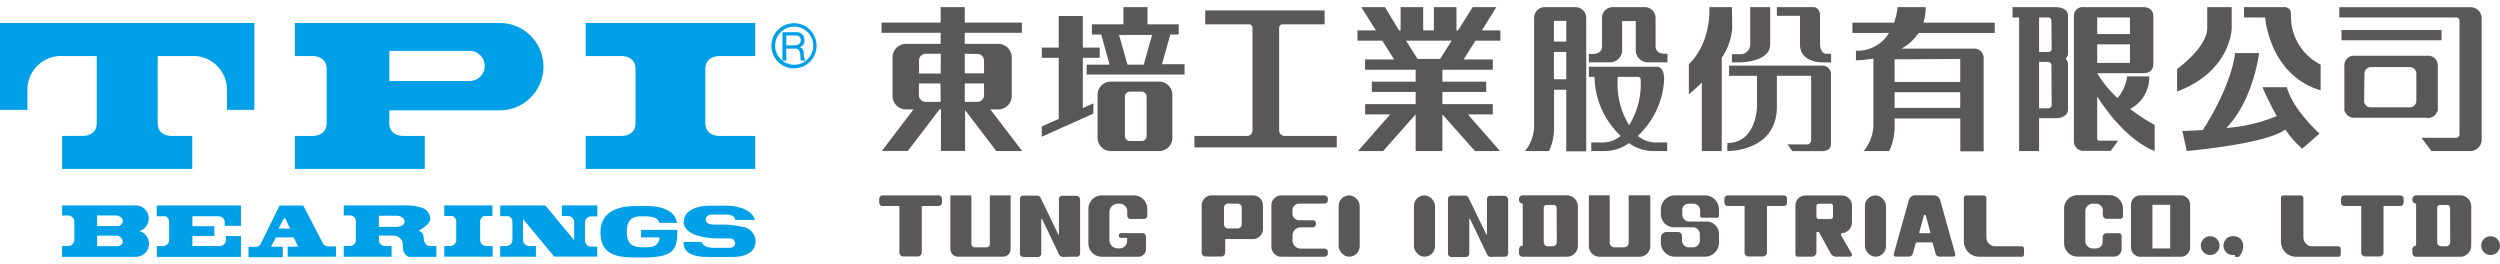 <svg id="prefix__prefix__圖層_1" data-name="圖層 1" xmlns="http://www.w3.org/2000/svg" viewBox="0 0 332 34" width="322" height="34"><defs><style>.prefix__prefix__cls-1{fill:#00a0e9}.prefix__prefix__cls-2{fill:#595757}</style></defs><path class="prefix__prefix__cls-1" d="M0 2.53v11.53h3.64v-2.7a4.47 4.47 0 014.81-4.44h4.4v8.89c0 1.82-1.93 1.71-1.93 1.71H8.25v4.39h17.28v-4.39h-2.67s-1.92.11-1.92-1.71V6.92h4.39a4.47 4.47 0 014.81 4.44v2.7h3.64V2.53zm93.67 6.11c0-1.82 1.93-1.72 1.93-1.72h4.7V2.53H77.78v4.39h4.69s1.93-.1 1.93 1.72v7.17c0 1.82-1.93 1.71-1.93 1.71h-4.69v4.39h22.52v-4.39h-4.7s-1.93.11-1.93-1.71zM66.61 2.53H39.16v4.39h2.3s1.92-.1 1.92 1.72v7.17c0 1.82-1.92 1.71-1.92 1.71h-2.3v4.39h17.25v-4.39h-2.78s-1.93.11-1.93-1.71v-1.69h14.91a5.8 5.8 0 000-11.59zm-4.24 7.7H51.7v-4h10.67a2 2 0 110 4zm43.07-1.68a3 3 0 113-3 3 3 0 01-3 3zm0-5.54A2.53 2.53 0 10108 5.54 2.54 2.54 0 00105.44 3z"/><path class="prefix__prefix__cls-1" d="M103.91 3.75h1.78a1 1 0 011.14 1 .9.9 0 01-.66 1c.44.09.53.41.57.78a1.89 1.89 0 00.22 1h-.56c-.14-.15-.06-.56-.14-.92s-.14-.68-.62-.68h-1.22v1.6h-.51zm1.55 1.74c.47 0 .87-.13.87-.68a.59.59 0 00-.67-.63h-1.24v1.31zm-60.84 26.7h-1.08a.81.81 0 01-.63-.35l-2.6-5s0-.07-.06-.07h-3.1a.21.21 0 00-.06.08l-2.47 5a.81.81 0 01-.61.4H33v1.38h4.55v-1.39H36l.63-1.24H39l.59 1.23H38.2v1.34h6.42v-1.38zM37 29.82l.65-1.28a.17.17 0 01.27 0l.6 1.29zm52.94.18h-4.8v1h2.44a1.24 1.24 0 01-1.16 1.27c-1.89.13-3.18.07-3.18-1.95 0-.94.17-2.12 1.83-2.12 1.2 0 2.25 0 2.45.82v.05h2.38c-.32-2.41-4.08-2.24-4.08-2.24h-1.36c-2.15 0-4.72.61-4.72 3.51 0 3.22 2.61 3.32 4.83 3.32h1.35c3.99-.08 4.02-1.54 4.02-3.66zm8.75-.4h-.07a12.38 12.38 0 00-2.36-.3h-1.32c-.29 0-1.21 0-1.21-.66 0-.43.33-.68.87-.68h1.87c.26 0 1.17.1 1.17.72h2.6c-.39-1.52-2.58-1.85-3.48-1.89h-2.59c-1 0-3.37.31-3.37 2.24 0 .58.48 1.21 1.52 1.63a10.34 10.34 0 002.62.47h2a.63.63 0 01.67.67c0 .44-.46.58-.68.58h-2.28s-1.26 0-1.48-.78h-2.4c0 1.65 1.49 2 3.49 2H97c.36 0 3.34.13 3.34-2.12a2 2 0 00-1.65-1.88zm-33.3 2.54h-.83a.83.83 0 01-.8-.81V28.9a.82.82 0 01.48-.73h1.15v-1.42H59v1.41h1.1a.86.86 0 01.49.63v2.65a.84.84 0 01-.79.7H59v1.42h6.42v-1.4zm11.82-5.39h-2.59v1.41h.83a.82.82 0 01.8.81v2.41l-3.82-4.62h-6v1.42h1.14a.82.82 0 01.48.73v2.43a.83.83 0 01-.8.81h-.83v1.42h4.75v-1.43h-.93a.82.82 0 01-.79-.78v-2.81l4.15 5h5.71v-1.32h-.81a.82.82 0 01-.81-.79V29a.83.83 0 01.8-.79h.83v-1.46zM18.5 30.16a1.74 1.74 0 00-.45-3.41h-9.8v1.34h.81a.83.83 0 01.81.81v2.43a.83.83 0 01-.8.81h-.83v1.44h9.81a1.74 1.74 0 00.45-3.42zm-3.14 2h-2.47v-1.39h2.53a.88.88 0 01.89.77c0 .4-.37.65-.95.65zm.25-2.67h-2.72v-1.4h2.53c.36 0 .89.3.89.72a.74.74 0 01-.7.71zM32 29.47v-2.71H20.81v1.43H22a.8.8 0 01.46.72v2.43a.83.83 0 01-.8.81h-.83v1.44H32v-2.77h-2v.64a.83.83 0 01-.79.68h-3.66v-1.33h2.91v-1.3h-2.91v-1.32h3.51a.82.82 0 01.79.79v.49zm25.94 2.67h-.83a.83.83 0 01-.76-.59c-.18-.75 0-.95-.44-1.27l-.3-.2.29-.16c.82-.46 1.24-1 1.24-1.45a1.64 1.64 0 00-.93-1.34 6.1 6.1 0 00-2.12-.38h-8.44v1.33h.82a.82.82 0 01.78.61v2.83a.84.84 0 01-.77.61h-.83v1.44H52v-1.43h-.91a.84.84 0 01-.76-.6v-.79h1.9a1.26 1.26 0 011.24.94c0 .08.06 1.06.12 1.2s.45.69.77.69h3.6zm-5.37-2.54h-2.26v-1.48h2.42c.26 0 1 .19 1 .77.01.43-.45.71-1.16.71z"/><path class="prefix__prefix__cls-2" d="M128.12.42h-3.2v2.05h-7.85v1.36h7.85V5.3h-4.61a1.79 1.79 0 00-1.78 1.79v5.13a1.79 1.79 0 001.78 1.78h1l-4.2 5.52h3.45l4.2-5.52h.2v5.52h3.2v-5.43l4.15 5.44h3.44L131.51 14h1.06a1.79 1.79 0 001.79-1.79V7.09a1.79 1.79 0 00-1.79-1.79h-4.45V3.83h7.59V2.47h-7.59zM124.92 13h-2a.89.89 0 01-.89-.89v-1.55h2.87zm0-3.76h-2.87V7.49a.88.88 0 01.89-.88h2zm5.76 2.87a.89.89 0 01-.89.89h-1.67v-2.44h2.56zm-.89-5.47a.88.88 0 01.89.88v1.69h-2.56v-2.6zm25.63-2.58h1.11V2.7h-4.14V.42h-3.2V2.7H145v1.36h1.24l1.12 4h-3.05v1.31h13V8h-3zm-3.53 4h-2.16l-1.12-3.95H153z"/><path class="prefix__prefix__cls-2" d="M143.8 7.15h2.24V5.79h-2.24V1.6h-3.2v4.19h-2.25v1.36h2.25v8.11l-2.25 1.01v1.36l6.85-3.07V13.2l-1.4.62V7.15zm10.14 3.16h-6.43a1.75 1.75 0 00-1.75 1.75v5.72a1.75 1.75 0 001.75 1.75h6.43a1.75 1.75 0 001.75-1.75v-5.72a1.75 1.75 0 00-1.75-1.75zm-1.67 7.23a.66.66 0 01-.66.66h-1.56a.67.67 0 01-.66-.66V12.3a.66.66 0 01.66-.66h1.56a.65.65 0 01.66.66zm17.6-.72V3.17a.48.48 0 01.48-.47h5.56V.86h-15.85V2.7h5.8a.47.47 0 01.47.47v13.66a.71.71 0 01-.71.69h-7v1.53h18.9v-1.53h-7a.72.72 0 01-.65-.7zM198.71.42h-3.14l-1.94 3.09h-.21V.42h-3v3.09H189V.42h-3v3.09h-.21L183.92.42h-3.14l1.94 3.09h-2.45v1.36h3.3l1.57 2.5h-3.86v1.36H188v1.59h-5.82v1.36H188v1.62h-6.71v1.36h3.33l-4.28 4.87h3.34l4.32-4.87v4.87h3.55v-4.87l4.32 4.87h3.33l-4.27-4.87h3.31V13.3h-6.69v-1.62h5.82v-1.36h-5.82V8.73h6.69V7.37h-3.87l1.57-2.5h3.31V3.51h-2.45zm-7.46 6.88h-3l-1.53-2.43h6.06zM209.26.42h-4.12a1.42 1.42 0 00-1.41 1.42v14.55a5.39 5.39 0 01-1.21 3.14h3.19a7.2 7.2 0 00.67-3.14v-5H208v8.18h2.65V1.84a1.42 1.42 0 00-1.39-1.42zM208 10h-1.64V6.37H208zm0-5h-1.64V2.24H208zm11.86.63V1.84a1.43 1.43 0 00-1.42-1.42h-4.28a1.42 1.42 0 00-1.41 1.42v3.79c0 .87-.84 1-1.14 1H211v1.12h2.7a1.63 1.63 0 001.72-1.48v-4h1.81v4a1.63 1.63 0 001.72 1.48h2.49V6.61H221c-.3-.01-1.14-.11-1.14-.98zm-2.36 11.89A11 11 0 00221 10c0-1.73-.95-1.67-.95-1.67H211v1.35h.76a2.81 2.81 0 000 .3 11 11 0 003.47 7.54 3.89 3.89 0 01-2.18.87h-1.73v1.14H213a5.53 5.53 0 003.11-.9l.22-.16.22.16a5.57 5.57 0 003.11.9h1.74v-1.14h-1.74a3.91 3.91 0 01-2.16-.87zm-1.15-1.42a10.41 10.41 0 01-1.5-6.42h2.65s.33 0 .37.26a10.35 10.35 0 01-1.52 6.16zM230 .42h-3S227.36 5 224.28 8v4a21.72 21.72 0 001.72-1.57v9.1h2.65V7.14a8 8 0 001.39-4zm0 7.34h1s4.08 0 4.08-2.39V.42h-2.65v5a1.32 1.32 0 01-1.51 1.25H230zm11.7-2.39v-3.8c0-1-.73-1.15-.73-1.15h-5v1.15h3.07v3.8c0 2.53 3.13 2.39 3.13 2.39h1V6.62h-.59c-.88 0-.88-1.25-.88-1.25z"/><path class="prefix__prefix__cls-2" d="M242.06 8.18h-12.44v1.36h3.71v4.08s-.06 4.84-3.94 4.84v1.07s6.43.14 6.58-5.7V9.54h4.55V18c0 .65-.48.65-.48.65h-2.67l.66.89h4s1.12 0 1.12-.89V9.42a1.14 1.14 0 00-1.09-1.24zM255.73.42H252a8.18 8.18 0 01-.47 2.06H246v1.37h4.86a4.91 4.91 0 01-4.39 2.36v1.27a14.49 14.49 0 002.32-.24v8.94a5.72 5.72 0 01-1.29 3.35h3.39a7.74 7.74 0 00.72-3.33v-1h8.72v4.37h3.1V7.3a1.26 1.26 0 00-1.32-1.37h-9.6a6.47 6.47 0 002.28-2.08h10.11V2.48h-9.47a6.56 6.56 0 00.3-2.06zm4.59 13.38h-8.72v-2.08h8.72zm0-6.5v3.05h-8.72v-3zM272.87.42h-5.6v1.37h.87v17.74h2.65v-4.36H273c.41 0 1.61-.11 1.63-1.18V8a1.08 1.08 0 00-.31-.73 1 1 0 00.31-.74V1.62c.01-1.31-1.76-1.2-1.76-1.2zm-.41 13a.44.44 0 01-.43.44h-1.24V7.69H272a.44.44 0 01.43.44zm0-7.48a.44.44 0 01-.43.44h-1.24V1.79H272a.43.43 0 01.43.43zm12.96 3.68h-2.94a5.35 5.35 0 01-1.28 2.87 14.74 14.74 0 01-2.69-3.3h6.12c1.13 0 1.3-.76 1.33-1.07v-6.5s.08-1.2-1.33-1.2h-7.89a1.17 1.17 0 00-1.33 1.2v16.55a1.28 1.28 0 001.14 1.34h3.74l1-1.36h-2.59a.27.27 0 01-.19-.26v-5.61c3.88 6.1 7.63 7.24 7.63 7.24v-3.46a23.92 23.92 0 01-3.26-2.12 4.74 4.74 0 002.54-4.32zm-6.91-7.83h4.35V4h-4.35zm0 3.57h4.35v2.47h-4.35zm17.86-2.18V.42h-3.25v2.76c0 2.61-4 5.45-4 5.45v3c7.25-2.76 7.25-8.45 7.25-8.45zm7.93-.56s-.07-.83-.07-1.36a.82.82 0 00-.81-.84H298v1.37h2.81s.56 7.68 7.37 9.67V8.05a7.17 7.17 0 01-3.88-5.43zm-.61 8.43h-3.24a37.46 37.46 0 001.91 3.83 21.15 21.15 0 01-6.7 1.58c3.64-3.75 4.34-9.94 4.34-9.94h-3.18c-.54 4.28-3.67 9.28-4.28 10.22-1.6.1-2.72.12-2.72.12l.58 2.67c8.67-.87 11.9-2 13.1-2.86a11.75 11.75 0 002.24 2.54l2.3-2s-3.53-3.13-4.35-6.16zm25.87 6.85V1.79a1.47 1.47 0 00-1.47-1.36h-17.43v1.36h15.5a.44.44 0 01.46.46v15.06a.44.44 0 01-.46.46h-4.59l1.32 1.76h5.2a1.53 1.53 0 001.48-1.62z"/><path class="prefix__prefix__cls-2" d="M310.95 3.46h13.29v1.36h-13.29zm11.32 11.67a1.31 1.31 0 001.4-.87h.07V8.11a1.29 1.29 0 00-1.47-1.23h-9.6a1.27 1.27 0 00-1.34 1.22v6.15h.06a1.29 1.29 0 001.28.86h9.6zM314 9.26a.86.86 0 01.89-.88H320a.86.86 0 01.89.88v3.59a.87.87 0 01-.85.88h-5.24a.87.87 0 01-.85-.88z"/><circle class="prefix__prefix__cls-2" cx="293.51" cy="32.09" r="1.25"/><circle class="prefix__prefix__cls-2" cx="330.75" cy="32.09" r="1.25"/><path class="prefix__prefix__cls-2" d="M131.45 25.42v6.46a.45.45 0 01-.44.44h-1.57a.45.45 0 01-.44-.44v-6.46h-2.79v7.14a1 1 0 001 1h6a1 1 0 001-1v-7.14zm76.62-.01h-5.85a.5.5 0 00-.5.51V26a.5.5 0 00.5.51v5.59a.5.5 0 00-.5.5v.46a.5.5 0 00.5.51h5.85a1.47 1.47 0 001.47-1.47v-5.22a1.47 1.47 0 00-1.47-1.47zm-1.33 6.23a.54.54 0 01-.53.54h-.66a.54.54 0 01-.54-.54v-4.59a.36.36 0 01.36-.36h1a.36.36 0 01.35.36zm119.97-6.23h-5.85a.51.51 0 00-.5.51V26a.51.51 0 00.5.51v5.59a.5.5 0 00-.5.5v.46a.51.51 0 00.5.51h5.85a1.47 1.47 0 001.47-1.47v-5.22a1.47 1.47 0 00-1.47-1.47zm-1.32 6.23a.54.54 0 01-.54.54h-.66a.54.54 0 01-.53-.54v-4.59a.36.36 0 01.35-.36h1a.36.36 0 01.36.36zM226 28.39h2a.28.28 0 00.28-.28v-.82a1.87 1.87 0 00-1.86-1.87h-4a1.87 1.87 0 00-1.86 1.87v.62a1.74 1.74 0 001.75 1.74h2.51a.92.92 0 01.92.92v.83a.92.92 0 01-.92.92h-.53a.92.92 0 01-.92-.92v-.59a.52.52 0 00-.53-.53h-1.49a.78.78 0 00-.79.78v.64a1.86 1.86 0 001.86 1.86h4a1.86 1.86 0 001.86-1.86v-1.16a1.65 1.65 0 00-1.64-1.65h-2.31a.92.92 0 01-.92-.92v-.62a.83.83 0 01.83-.83h.62a.92.92 0 01.92.92v.7a.26.26 0 00.22.25zm63.6-2.98h-5.37a1.24 1.24 0 00-1.23 1.25v5.67a1.24 1.24 0 001.24 1.24h5.37a1.25 1.25 0 001.24-1.24v-5.67a1.25 1.25 0 00-1.25-1.25zm-1.4 7.06h-2.36v-5.8h2.36zm-163.56-7.05h-7.43a.45.45 0 00-.45.44v.52a.45.45 0 00.45.45h2.23V33a.53.53 0 00.53.53h1.91a.53.53 0 00.53-.53v-6.17h2.23a.45.45 0 00.45-.45v-.52a.45.45 0 00-.45-.44zm112.24 0h-7.43a.45.45 0 00-.45.44v.52a.45.45 0 00.45.45h2.23V33a.53.53 0 00.53.53h1.91a.53.53 0 00.53-.53v-6.17h2.23a.44.44 0 00.44-.45v-.52a.44.44 0 00-.44-.44zm81.89 0h-7.43a.45.45 0 00-.45.44v.52a.45.45 0 00.45.45h2.23V33a.53.53 0 00.53.53h1.9a.53.53 0 00.53-.53v-6.17h2.23a.44.44 0 00.44-.45v-.52a.44.44 0 00-.43-.44z"/><rect class="prefix__prefix__cls-2" x="177.77" y="25.42" width="2.8" height="8.14" rx="1.4"/><rect class="prefix__prefix__cls-2" x="187.77" y="25.42" width="2.8" height="8.14" rx="1.4"/><rect class="prefix__prefix__cls-2" x="247.66" y="25.42" width="2.8" height="8.14" rx="1.4"/><path class="prefix__prefix__cls-2" d="M148.47 26.52h.23a1 1 0 011 1v.58a.45.45 0 00.44.45h1.77a.45.45 0 00.45-.45v-.9a1.78 1.78 0 00-1.78-1.78h-4.26a1.78 1.78 0 00-1.78 1.78v4.59a1.78 1.78 0 001.78 1.78h4.86a1 1 0 001-1v-1.69a.45.45 0 00-.44-.45h-2.86a.31.31 0 00-.31.32.31.31 0 00.31.31h.8v.4a1 1 0 01-1 1h-.23a1.12 1.12 0 01-1.12-1.12v-3.7a1.13 1.13 0 011.14-1.12zm129.89 5.95h-.43a1 1 0 01-1-1v-3.95a1 1 0 011-1h.43a.88.88 0 01.89.88v.6a.53.53 0 00.53.53h1.79a.36.36 0 00.36-.36v-1a1.78 1.78 0 00-1.78-1.78h-4.26a1.78 1.78 0 00-1.78 1.78v4.6a1.78 1.78 0 001.78 1.78h4.86a1 1 0 001-1V30.8a.36.36 0 00-.36-.36h-1.63a.53.53 0 00-.53.53v.62a.88.88 0 01-.87.88zm-14.89-7.04h-2.34a.32.32 0 00-.33.32v5.77a2.05 2.05 0 002.05 2.05h5.63a.31.31 0 00.31-.31v-.76a.32.32 0 00-.32-.32H265a1.19 1.19 0 01-1.21-1.18v-5.25a.32.32 0 00-.32-.32zm42.1 0h-2.34a.32.32 0 00-.32.32v5.77a2 2 0 002 2.05h5.63a.31.31 0 00.31-.31v-.76a.32.32 0 00-.32-.32h-3.49a1.19 1.19 0 01-1.15-1.18v-5.25a.32.32 0 00-.32-.32zm-137.85 4.46v-3.14a1.33 1.33 0 00-1.33-1.33h-5.48a1.33 1.33 0 00-1.33 1.33V33a.54.54 0 00.53.54h2.06a.54.54 0 00.54-.54v-1.78h3.68a1.33 1.33 0 001.33-1.33zm-4.64-3.38h1.29a.54.54 0 01.53.54v2.23a.53.53 0 01-.53.53h-1.29a.53.53 0 01-.53-.53v-2.23a.54.54 0 01.53-.54zm9.67 3.15h1.58a.45.45 0 00.44-.45v-.05a.44.44 0 00-.44-.44h-1.81a.89.89 0 01-.88-.89v-.43a.89.89 0 01.88-.89h3.38a.44.44 0 00.44-.44v-.2a.45.45 0 00-.44-.45h-5.73a1.33 1.33 0 00-1.33 1.34v5.48a1.33 1.33 0 001.33 1.33h5.73a.45.45 0 00.44-.45v-.19a.44.44 0 00-.44-.44h-3.15a1.12 1.12 0 01-1.11-1.12v-.6a1.11 1.11 0 011.11-1.11zm72.93 3.9a.26.26 0 00.23-.4l-1.4-2.4v-.32a1.43 1.43 0 001.43-1.44v-2.24a1.34 1.34 0 00-1.33-1.33h-4.84a1.34 1.34 0 00-1.34 1.33v6.5a.3.3 0 00.31.3h1.9a.58.58 0 00.58-.58v-2.7h.33l1.55 2.82a.86.86 0 00.78.46zm-2.57-5h-1.58a.31.31 0 01-.31-.31v-1.42a.31.31 0 01.31-.31h1.58a.31.31 0 01.31.31v1.41a.31.31 0 01-.31.31zm14.54 4.99h1.75a.27.27 0 00.26-.34l-2-7.15a.89.89 0 00-.86-.65h-2.45a.89.89 0 00-.86.65l-2 7.15a.27.27 0 00.26.34h1.76a.54.54 0 00.51-.39l.37-1.34a.21.21 0 01.21-.16h1.87a.21.21 0 01.21.16l.37 1.34a.55.55 0 00.6.39zm-2.77-3.23l.61-2.22a.13.13 0 01.25 0l.61 2.22a.09.09 0 01-.09.12H255a.09.09 0 01-.12-.12zm-38.59-4.91v6.28a.63.63 0 01-.62.63h-1.28a.63.63 0 01-.62-.63v-6.28H211v6.74a1.43 1.43 0 001.43 1.42h5.31a1.43 1.43 0 001.42-1.42v-6.74zm-17.45 8.16h1a.45.45 0 00.44-.45V26a.53.53 0 00-.53-.53h-1.84a.44.44 0 00-.44.44v4.7h-.09l-2.35-4.86a.52.52 0 00-.47-.3h-1.83a.44.44 0 00-.44.44v7.26a.45.45 0 00.44.45h1.95a.45.45 0 00.44-.45v-4.62h.09l2.29 4.76a.55.55 0 00.48.3zm-56.84 0h1a.44.44 0 00.44-.45V26a.53.53 0 00-.53-.53h-1.84a.44.44 0 00-.44.44v4.7h-.09l-2.34-4.86a.55.55 0 00-.48-.3h-1.82a.45.45 0 00-.45.44v7.26a.45.45 0 00.45.45h1.94a.45.45 0 00.44-.45v-4.62h.09l2.29 4.76a.55.55 0 00.48.3zm154.65-2.74a1.26 1.26 0 100 2.51h.16v.25h.5a2.14 2.14 0 00.59-1.48 1.26 1.26 0 00-1.25-1.28z"/></svg>